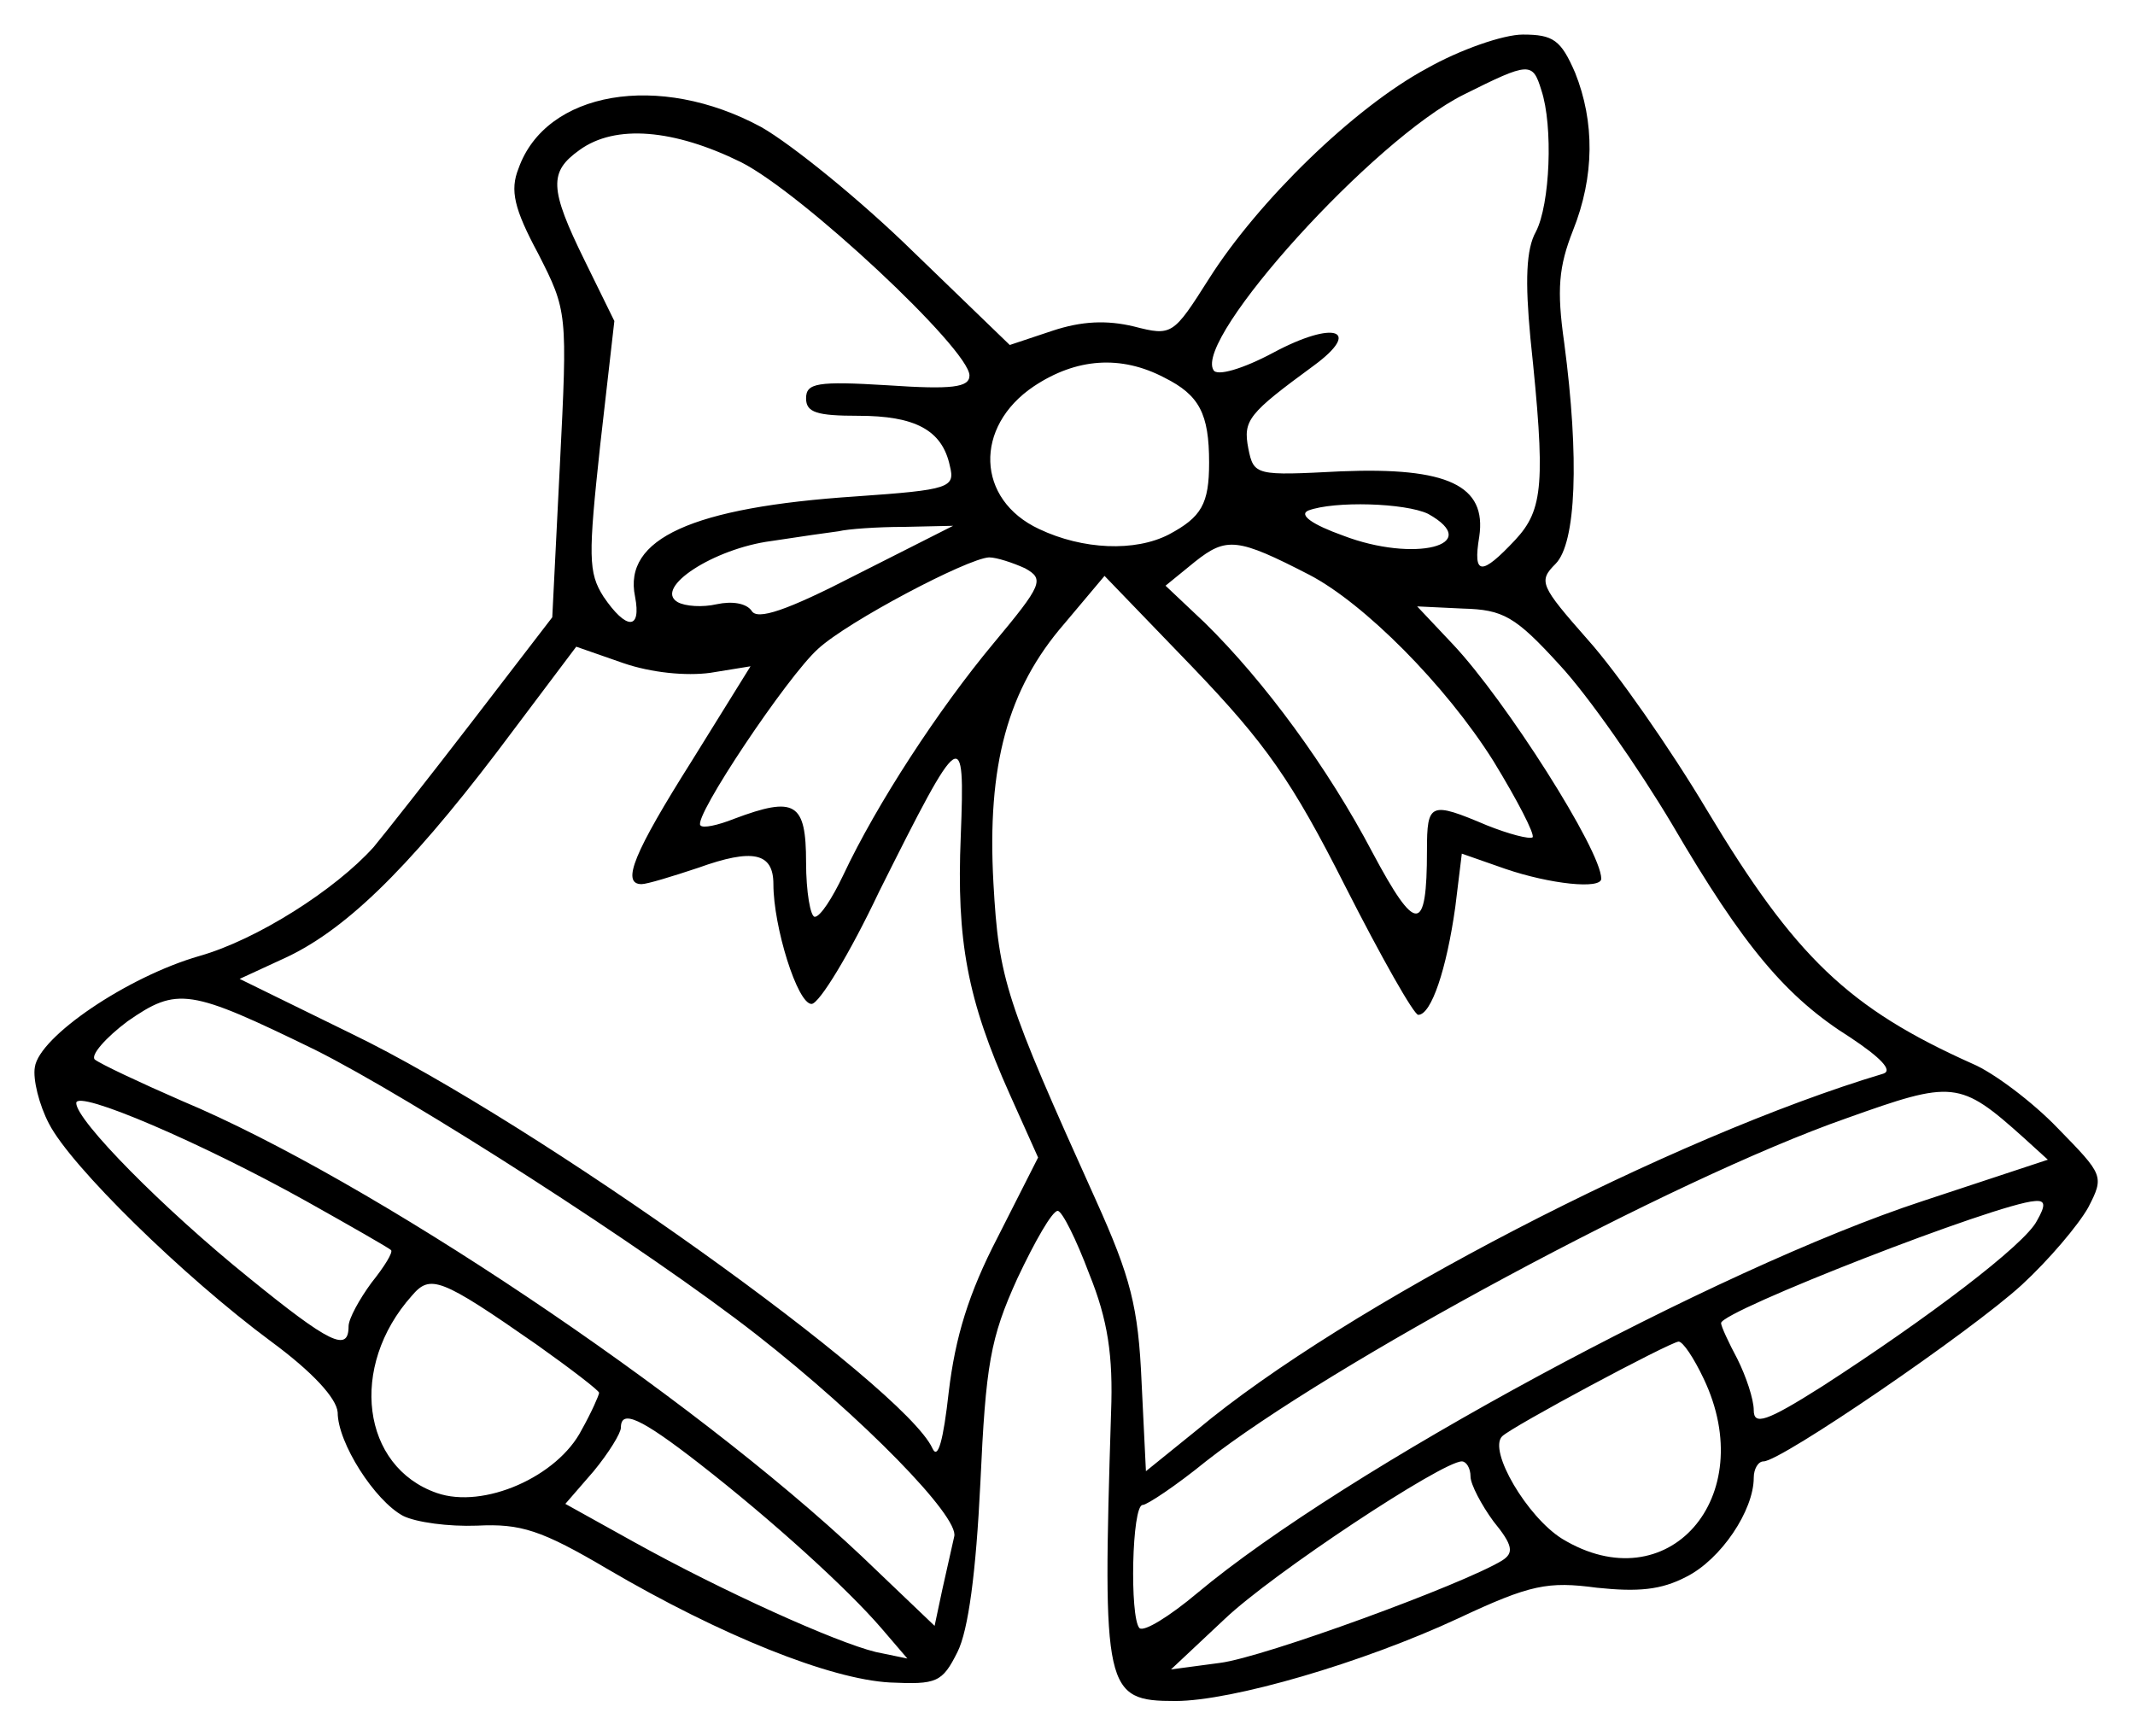 <?xml version="1.0" encoding="UTF-8" standalone="yes"?>
<svg version="1.0" xmlns="http://www.w3.org/2000/svg" width="51.66mm" height="42mm" viewBox="0 0 196 159" preserveAspectRatio="xMidYMid meet">
  <g transform="translate(0,159) scale(0.1,-0.1)" fill="#000000" stroke="none">
    <path d="M1310 1529 c-67 -36 -155 -122 -200 -193 -33 -52 -34 -53 -69 -44
-25 6 -48 5 -75 -4 l-39 -13 -89 86 c-48 47 -111 98 -139 114 -94 51 -198 33
-223 -38 -8 -20 -4 -37 18 -78 27 -53 27 -54 20 -194 l-7 -140 -73 -95 c-40
-52 -81 -104 -91 -116 -35 -39 -107 -85 -160 -100 -66 -19 -147 -74 -151 -102
-2 -11 4 -35 13 -52 20 -39 123 -140 204 -200 38 -28 60 -52 61 -65 0 -28 34
-81 60 -95 12 -6 42 -10 68 -9 40 2 59 -4 120 -40 104 -61 204 -101 259 -104
43 -2 48 0 62 28 10 20 17 73 21 155 5 109 9 133 34 188 16 34 32 62 37 62 4
0 17 -26 29 -58 17 -42 22 -75 20 -127 -8 -256 -6 -265 59 -265 52 0 172 35
260 76 66 31 82 34 127 28 38 -4 59 -2 82 10 32 16 62 61 62 91 0 8 4 15 9 15
16 0 190 119 237 162 25 23 52 55 61 71 15 29 14 30 -28 73 -23 24 -59 51 -78
59 -114 51 -163 98 -244 233 -34 57 -83 127 -109 156 -44 50 -46 54 -30 70 19
19 22 97 8 203 -7 49 -5 70 8 103 20 50 20 100 2 145 -13 30 -20 35 -48 35
-18 0 -58 -14 -88 -31z m105 -20 c11 -33 8 -105 -5 -130 -9 -16 -10 -45 -5
-98 14 -133 12 -157 -14 -185 -31 -33 -39 -33 -33 3 7 47 -29 64 -127 60 -78
-4 -80 -4 -85 21 -5 26 0 32 60 76 45 33 19 42 -37 12 -28 -15 -52 -22 -55
-16 -18 29 147 212 230 253 60 30 63 30 71 4z m-735 -66 c56 -28 210 -172 210
-196 0 -11 -16 -13 -75 -9 -65 4 -75 2 -75 -12 0 -13 10 -16 48 -16 52 0 77
-13 84 -46 5 -20 0 -22 -86 -28 -151 -10 -214 -39 -203 -92 6 -31 -8 -31 -29
0 -14 22 -14 37 -3 139 l13 114 -27 55 c-33 67 -33 82 -5 102 33 24 87 19 148
-11z m389 -198 c32 -16 41 -33 41 -78 0 -38 -7 -50 -37 -66 -31 -16 -79 -14
-119 5 -58 27 -60 94 -5 131 39 26 80 29 120 8z m242 -125 c52 -29 -13 -45
-78 -20 -28 10 -41 19 -32 23 24 9 89 7 110 -3z m-525 -56 c-64 -33 -91 -42
-96 -33 -5 7 -18 9 -32 6 -13 -3 -29 -2 -36 2 -22 13 33 49 86 56 26 4 54 8
62 9 8 2 35 4 60 4 l45 1 -89 -45z m416 0 c50 -26 125 -101 169 -171 22 -36
38 -67 36 -70 -3 -2 -22 3 -42 11 -52 22 -55 21 -55 -23 0 -77 -10 -77 -50 -2
-41 78 -99 157 -154 211 l-36 34 27 22 c29 23 39 22 105 -12z m-261 6 c18 -10
16 -15 -29 -69 -50 -60 -107 -147 -138 -213 -10 -21 -21 -38 -26 -38 -4 0 -8
23 -8 50 0 55 -10 61 -66 40 -15 -6 -29 -9 -31 -6 -7 7 80 137 108 162 27 25
137 83 157 84 7 0 22 -5 33 -10z m294 -292 c33 -65 63 -118 67 -118 12 0 26
42 34 99 l6 49 40 -14 c41 -14 88 -19 88 -9 0 26 -88 164 -136 215 l-33 35 42
-2 c37 -1 48 -7 89 -52 26 -28 72 -94 103 -146 66 -113 105 -159 164 -196 27
-18 39 -30 30 -33 -194 -58 -495 -214 -630 -327 l-47 -38 -4 82 c-3 69 -10 96
-42 167 -83 184 -89 202 -94 291 -6 108 13 178 65 238 l37 44 81 -84 c67 -70
91 -104 140 -201z m-583 196 l37 6 -54 -87 c-53 -84 -65 -113 -46 -113 5 0 28
7 52 15 50 18 69 14 69 -15 0 -39 22 -110 35 -110 7 0 35 46 62 103 76 152 79
154 75 51 -4 -96 6 -150 45 -237 l26 -58 -37 -73 c-27 -52 -39 -92 -45 -142
-5 -45 -10 -63 -15 -52 -26 57 -364 299 -534 381 l-102 50 39 18 c56 25 114
81 197 190 l73 97 43 -15 c26 -9 58 -12 80 -9z m-363 -346 c88 -44 305 -183
406 -262 97 -76 186 -167 181 -185 -2 -9 -7 -31 -11 -49 l-7 -33 -67 64 c-158
149 -452 346 -624 418 -39 17 -75 34 -80 38 -4 4 10 20 30 35 46 32 57 30 172
-26z m1569 -81 l22 -20 -115 -38 c-189 -62 -531 -247 -666 -360 -25 -21 -49
-36 -53 -32 -9 10 -7 113 3 113 4 0 31 18 58 40 112 88 428 259 588 315 98 35
104 35 163 -18z m-1577 -58 c41 -23 76 -43 78 -45 2 -2 -6 -15 -18 -30 -11
-15 -21 -33 -21 -40 0 -24 -17 -16 -92 45 -78 63 -158 144 -158 160 0 13 116
-37 211 -90z m1589 -18 c-11 -22 -101 -90 -197 -152 -52 -33 -63 -36 -63 -22
0 10 -7 31 -15 47 -8 15 -15 30 -15 33 0 11 254 110 288 112 10 1 10 -4 2 -18z
m-1377 -114 c31 -22 57 -42 57 -44 0 -2 -7 -18 -16 -34 -22 -43 -90 -73 -133
-58 -69 24 -81 116 -23 181 17 20 26 17 115 -45z m1071 -31 c52 -109 -33 -206
-130 -147 -32 20 -68 81 -55 94 9 9 153 86 162 87 4 0 14 -15 23 -34z m-922
-78 c68 -53 136 -115 167 -151 l24 -28 -29 6 c-37 9 -141 56 -222 101 l-63 35
26 30 c14 17 25 35 25 40 0 17 18 9 72 -33z m708 -12 c0 -7 10 -26 21 -41 18
-22 19 -29 8 -36 -36 -22 -219 -89 -259 -94 l-45 -6 49 46 c44 42 200 145 218
145 4 0 8 -6 8 -14z"/>
  </g>
</svg>